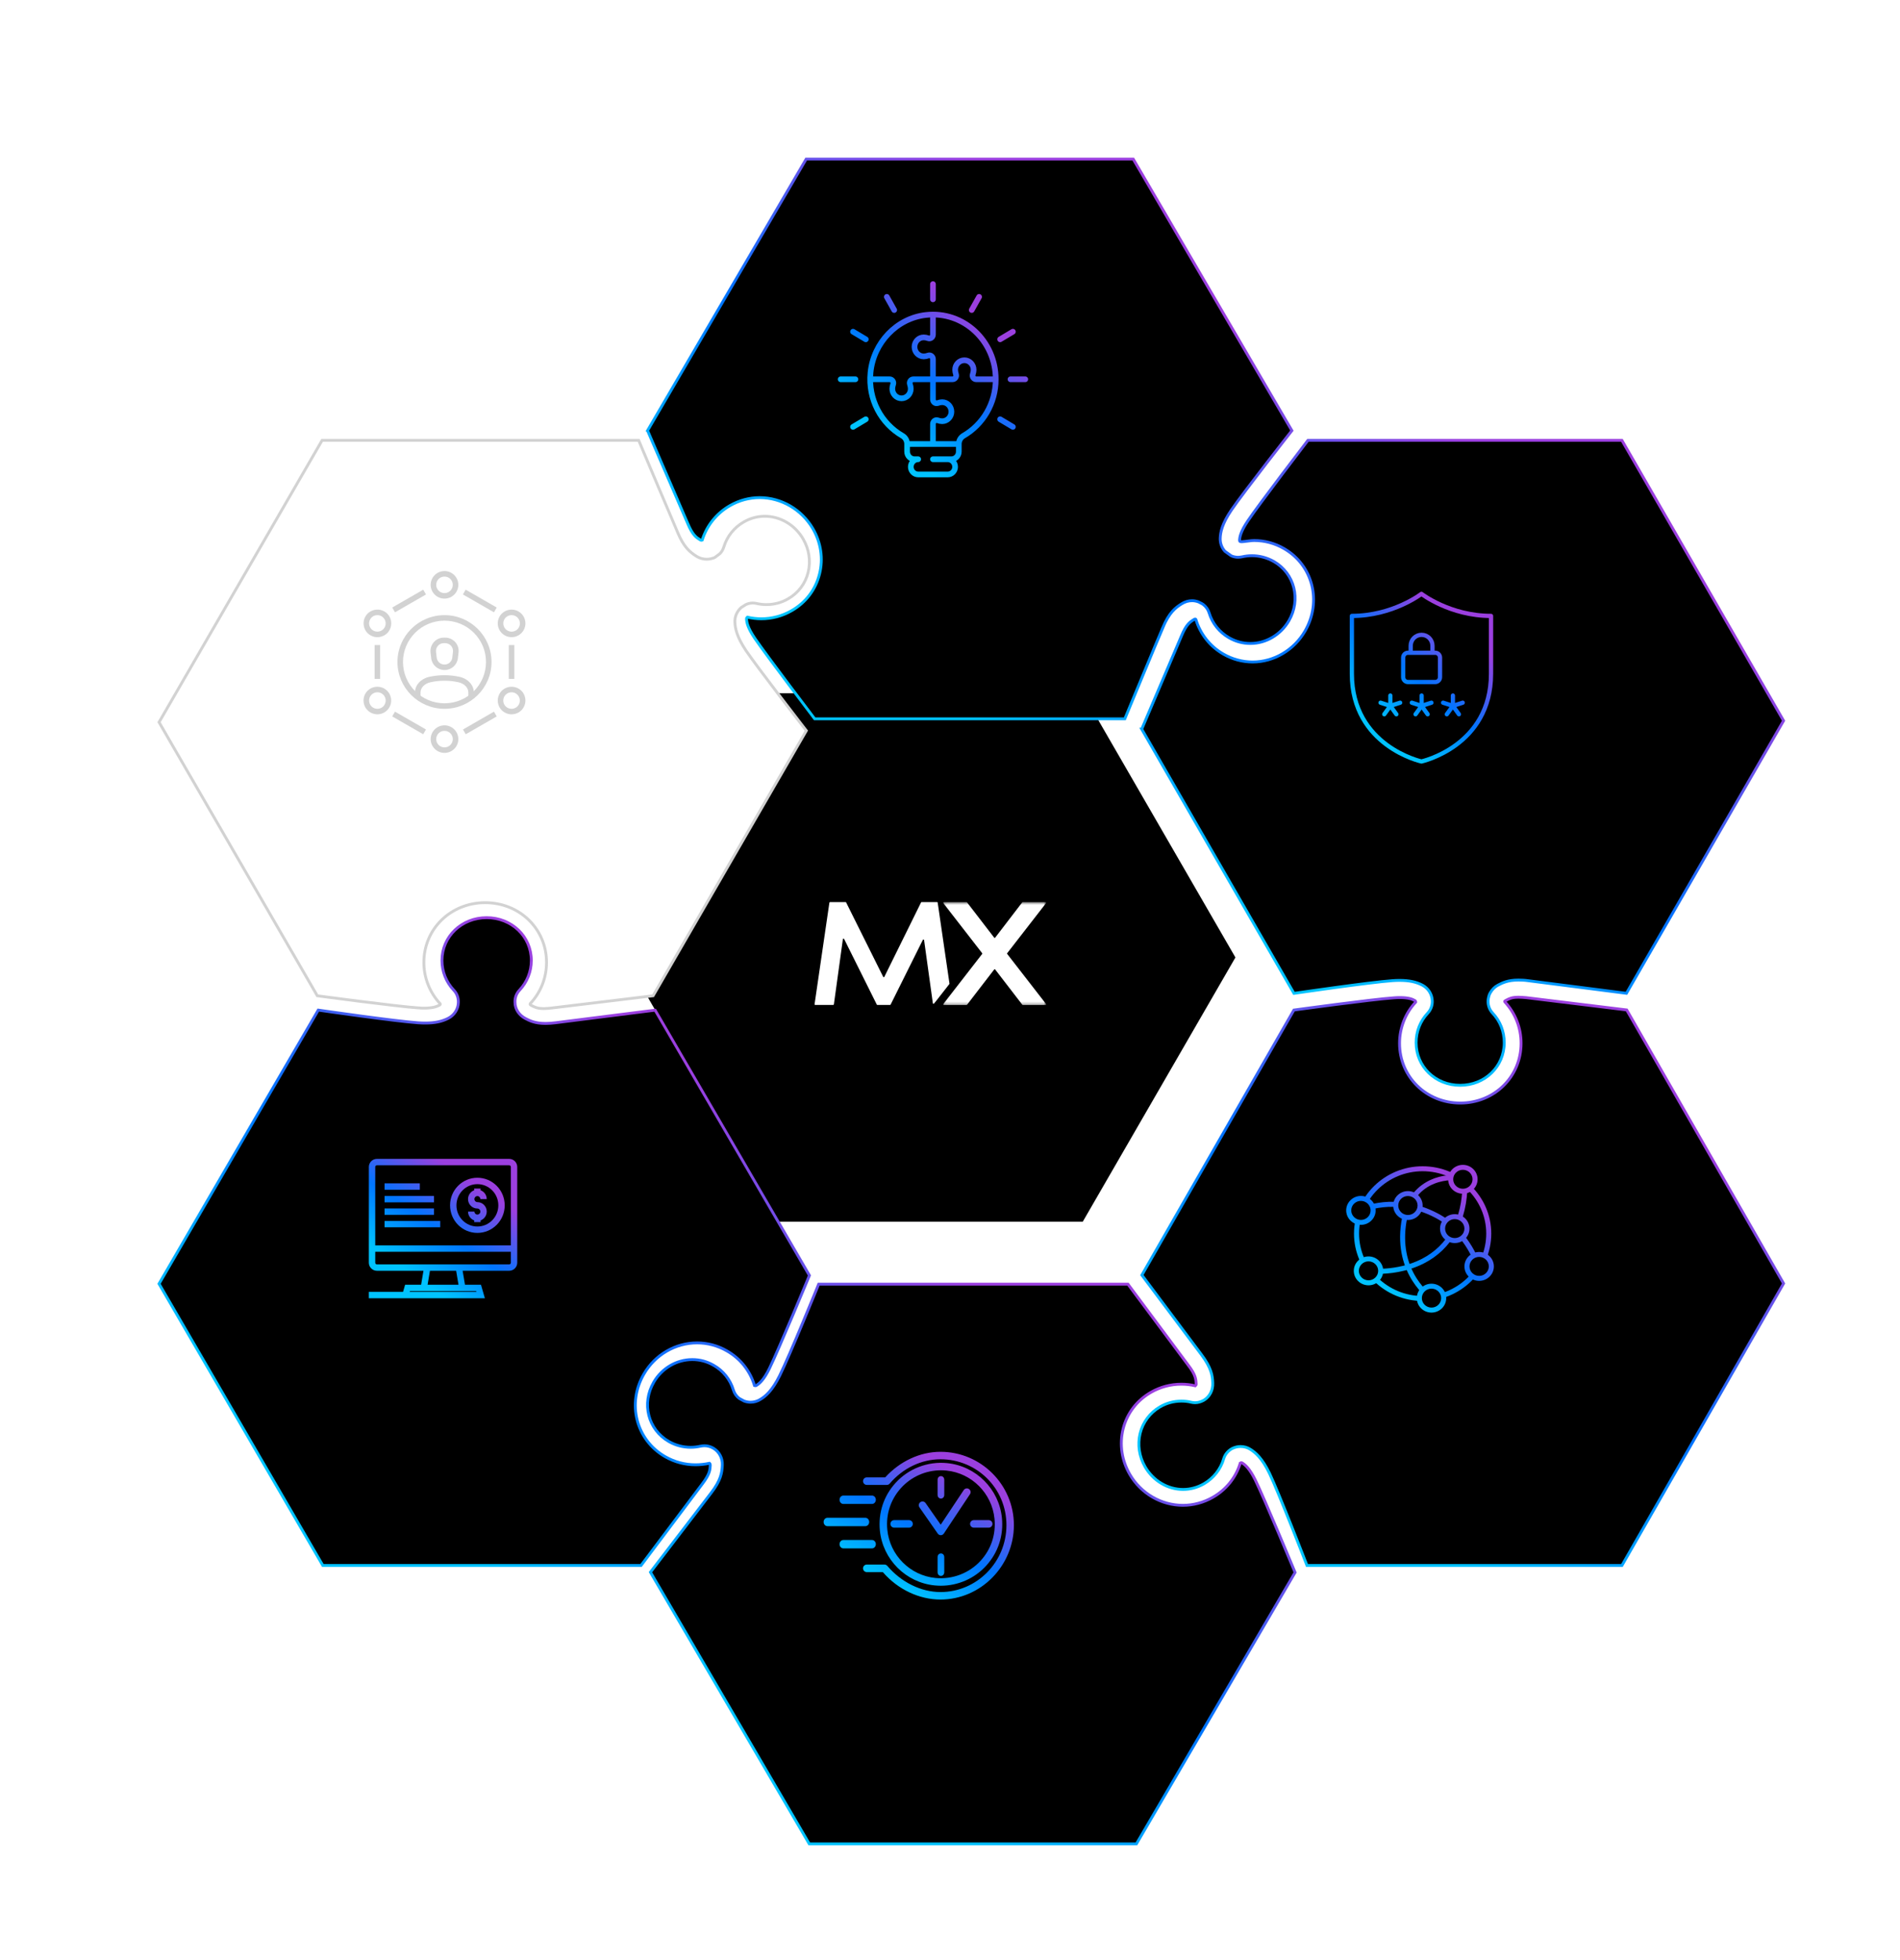 <svg width="669" height="690" viewBox="0 0 669 690" fill="none" xmlns="http://www.w3.org/2000/svg">
<path d="M273.75 244L220 337.004L273.75 430H381.25L435 337.004L381.25 244L273.75 244Z" fill="black"/>
<g filter="url(#filter0_d_1567_907)">
<path d="M215.219 471.458C218.078 466.571 223.24 463.539 228.759 463.539C231.379 463.539 233.881 464.18 236.237 465.539C239.638 467.446 242.113 470.543 243.238 474.281C243.596 475.457 244.31 476.463 245.263 477.194L246.997 478.135C247.712 478.397 248.493 478.553 249.26 478.553C250.518 478.553 251.735 478.201 252.781 477.521C254.541 476.463 256.897 474.516 259.518 469.224C263.131 461.932 273.256 437 273.256 437H382.156L403.346 465.46C406.059 468.988 406.085 470.491 406.178 472.203C406.178 472.464 406.006 472.647 405.913 472.699L405.847 472.765C404.232 472.386 402.591 472.203 400.963 472.203C397.231 472.203 393.565 473.17 390.322 475.025C385.346 477.848 381.825 482.447 380.449 487.949C379.112 493.359 379.946 499.043 382.831 503.982C386.735 510.699 393.922 514.841 401.519 514.841C405.159 514.841 408.759 513.874 411.988 512.044C416.727 509.366 420.181 505.041 421.703 499.984L422.034 499.84C422.127 499.84 422.272 499.84 422.391 499.931C423.49 500.611 424.985 501.904 426.957 505.851C430.174 512.358 441 538.466 441 538.466L385.134 634H269.947L214.028 538.375C214.028 538.375 235.218 510.738 235.31 510.594C238.857 506.008 239.241 503.329 239.334 500.585C239.427 498.259 238.262 496.05 236.382 494.874L236.052 494.665C235.125 494.143 234.08 493.868 233.047 493.868C232.597 493.868 232.121 493.933 231.71 494.012C230.546 494.273 229.381 494.417 228.19 494.417C225.503 494.417 222.856 493.711 220.527 492.392C213.168 488.184 210.812 478.972 215.219 471.471V471.458Z" fill="black"/>
<path d="M215.219 471.458C218.078 466.571 223.24 463.539 228.759 463.539C231.379 463.539 233.881 464.18 236.237 465.539C239.638 467.446 242.113 470.543 243.238 474.281C243.596 475.457 244.31 476.463 245.263 477.194L246.997 478.135C247.712 478.397 248.493 478.553 249.26 478.553C250.518 478.553 251.735 478.201 252.781 477.521C254.541 476.463 256.897 474.516 259.518 469.224C263.131 461.932 273.256 437 273.256 437H382.156L403.346 465.46C406.059 468.988 406.085 470.491 406.178 472.203C406.178 472.464 406.006 472.647 405.913 472.699L405.847 472.765C404.232 472.386 402.591 472.203 400.963 472.203C397.231 472.203 393.565 473.17 390.322 475.025C385.346 477.848 381.825 482.447 380.449 487.949C379.112 493.359 379.946 499.043 382.831 503.982C386.735 510.699 393.922 514.841 401.519 514.841C405.159 514.841 408.759 513.874 411.988 512.044C416.727 509.366 420.181 505.041 421.703 499.984L422.034 499.84C422.127 499.84 422.272 499.84 422.391 499.931C423.49 500.611 424.985 501.904 426.957 505.851C430.174 512.358 441 538.466 441 538.466L385.134 634H269.947L214.028 538.375C214.028 538.375 235.218 510.738 235.31 510.594C238.857 506.008 239.241 503.329 239.334 500.585C239.427 498.259 238.262 496.05 236.382 494.874L236.052 494.665C235.125 494.143 234.08 493.868 233.047 493.868C232.597 493.868 232.121 493.933 231.71 494.012C230.546 494.273 229.381 494.417 228.19 494.417C225.503 494.417 222.856 493.711 220.527 492.392C213.168 488.184 210.812 478.972 215.219 471.471V471.458Z" stroke="url(#paint0_linear_1567_907)" stroke-miterlimit="10"/>
</g>
<g filter="url(#filter1_d_1567_907)">
<path d="M412.015 471.756C411.923 469.202 411.544 466.503 408.039 461.816C407.895 461.645 387.062 433.801 387.062 433.801L440.591 340.516C440.591 340.516 467.989 336.75 475.758 336.211C476.529 336.145 477.236 336.118 477.85 336.118C480.858 336.118 482.271 336.645 483.147 337.159C483.382 337.277 483.474 337.488 483.474 337.725C479.825 341.635 477.785 346.795 477.785 352.219C477.785 364.028 487.188 373.243 499.168 373.243C511.147 373.243 520.577 364.028 520.577 352.219C520.577 346.795 518.576 341.661 514.888 337.659C514.888 337.659 514.783 337.567 514.809 337.435C514.835 337.316 514.979 337.277 515.385 337.04C516.444 336.474 517.359 336 519.687 336C520.485 336 521.361 336.066 522.303 336.145C522.394 336.171 557.771 340.476 557.771 340.476L613 436.75L556.097 536H445.194C445.194 536 435.15 510.118 431.972 503.536C429.383 498.204 427.055 496.269 425.289 495.15C424.256 494.465 423.053 494.136 421.81 494.136C420.843 494.136 419.901 494.347 418.985 494.781L418.698 494.926C417.285 495.755 416.317 496.966 415.873 498.428C414.787 502.166 412.302 505.273 408.954 507.235C406.653 508.565 404.155 509.249 401.565 509.249C396.151 509.249 391.024 506.195 388.186 501.271C386.094 497.625 385.479 493.438 386.447 489.502C387.415 485.566 389.926 482.235 393.431 480.194C395.759 478.825 398.348 478.154 401.003 478.154C402.154 478.154 403.331 478.272 404.508 478.575C404.926 478.667 405.358 478.72 405.803 478.72C406.81 478.72 407.83 478.417 408.745 477.917L409.007 477.772C410.982 476.521 412.132 474.296 412.015 471.756Z" fill="black"/>
<path d="M412.015 471.756C411.923 469.202 411.544 466.503 408.039 461.816C407.895 461.645 387.062 433.801 387.062 433.801L440.591 340.516C440.591 340.516 467.989 336.75 475.758 336.211C476.529 336.145 477.236 336.118 477.85 336.118C480.858 336.118 482.271 336.645 483.147 337.159C483.382 337.277 483.474 337.488 483.474 337.725C479.825 341.635 477.785 346.795 477.785 352.219C477.785 364.028 487.188 373.243 499.168 373.243C511.147 373.243 520.577 364.028 520.577 352.219C520.577 346.795 518.576 341.661 514.888 337.659C514.888 337.659 514.783 337.567 514.809 337.435C514.835 337.316 514.979 337.277 515.385 337.04C516.444 336.474 517.359 336 519.687 336C520.485 336 521.361 336.066 522.303 336.145C522.394 336.171 557.771 340.476 557.771 340.476L613 436.75L556.097 536H445.194C445.194 536 435.15 510.118 431.972 503.536C429.383 498.204 427.055 496.269 425.289 495.15C424.256 494.465 423.053 494.136 421.81 494.136C420.843 494.136 419.901 494.347 418.985 494.781L418.698 494.926C417.285 495.755 416.317 496.966 415.873 498.428C414.787 502.166 412.302 505.273 408.954 507.235C406.653 508.565 404.155 509.249 401.565 509.249C396.151 509.249 391.024 506.195 388.186 501.271C386.094 497.625 385.479 493.438 386.447 489.502C387.415 485.566 389.926 482.235 393.431 480.194C395.759 478.825 398.348 478.154 401.003 478.154C402.154 478.154 403.331 478.272 404.508 478.575C404.926 478.667 405.358 478.72 405.803 478.72C406.81 478.72 407.83 478.417 408.745 477.917L409.007 477.772C410.982 476.521 412.132 474.296 412.015 471.756Z" stroke="url(#paint1_linear_1567_907)" stroke-miterlimit="10"/>
</g>
<g filter="url(#filter2_d_1567_907)">
<path d="M387.013 241.624L401.009 208.823C402.722 204.724 403.991 203.926 405.43 203.048C405.495 202.996 405.77 202.852 405.875 202.878C406.006 202.904 406.071 203.048 406.071 203.048C407.628 208.181 411.055 212.515 415.711 215.2C418.863 217.033 422.46 218.002 426.058 218.002C433.566 218.002 440.642 213.812 444.527 207.094C450.504 196.711 447.274 183.944 437.097 178.078C433.893 176.218 430.269 175.249 426.581 175.249C425.404 175.249 424.213 175.511 423.101 175.603C422.657 175.642 421.78 175.812 421.519 175.485C421.506 175.459 421.453 175.276 421.453 175.249C421.479 173.979 421.872 172.068 424.344 168.375C428.438 162.299 445.521 140 445.521 140H556.088L613 238.677L557.671 334.618C554.845 334.265 523.767 330.258 523.139 330.192C521.87 330.009 520.693 329.957 519.66 329.957C515.853 329.957 513.97 330.965 512.439 331.751C511.288 332.366 510.451 333.217 509.732 334.435C508.999 335.653 508.96 337.263 508.96 337.263C508.895 338.887 509.457 340.419 510.556 341.597C513.211 344.4 514.65 348.079 514.65 351.981C514.65 360.414 507.848 367 499.124 367C490.399 367 483.624 360.427 483.624 351.981C483.624 348.092 485.062 344.4 487.718 341.597C488.803 340.445 489.392 338.821 489.313 337.263C489.222 334.932 487.901 332.837 485.834 331.751C483.624 330.598 481.151 330.075 477.79 330.075C477.018 330.075 476.233 330.101 475.318 330.166C467.299 330.729 440.616 334.644 440.616 334.644L387 241.624H387.013Z" fill="black"/>
<path d="M387.013 241.624L401.009 208.823C402.722 204.724 403.991 203.926 405.43 203.048C405.495 202.996 405.77 202.852 405.875 202.878C406.006 202.904 406.071 203.048 406.071 203.048C407.628 208.181 411.055 212.515 415.711 215.2C418.863 217.033 422.46 218.002 426.058 218.002C433.566 218.002 440.642 213.812 444.527 207.094C450.504 196.711 447.274 183.944 437.097 178.078C433.893 176.218 430.269 175.249 426.581 175.249C425.404 175.249 424.213 175.511 423.101 175.603C422.657 175.642 421.78 175.812 421.519 175.485C421.506 175.459 421.453 175.276 421.453 175.249C421.479 173.979 421.872 172.068 424.344 168.375C428.438 162.299 445.521 140 445.521 140H556.088L613 238.677L557.671 334.618C554.845 334.265 523.767 330.258 523.139 330.192C521.87 330.009 520.693 329.957 519.66 329.957C515.853 329.957 513.97 330.965 512.439 331.751C511.288 332.366 510.451 333.217 509.732 334.435C508.999 335.653 508.96 337.263 508.96 337.263C508.895 338.887 509.457 340.419 510.556 341.597C513.211 344.4 514.65 348.079 514.65 351.981C514.65 360.414 507.848 367 499.124 367C490.399 367 483.624 360.427 483.624 351.981C483.624 348.092 485.062 344.4 487.718 341.597C488.803 340.445 489.392 338.821 489.313 337.263C489.222 334.932 487.901 332.837 485.834 331.751C483.624 330.598 481.151 330.075 477.79 330.075C477.018 330.075 476.233 330.101 475.318 330.166C467.299 330.729 440.616 334.644 440.616 334.644L387 241.624H387.013Z" stroke="url(#paint2_linear_1567_907)" stroke-miterlimit="10"/>
</g>
<g filter="url(#filter3_d_1567_907)">
<path d="M41 436.864L97.064 340.528L98.23 340.699C99.304 340.844 124.075 344.433 132.2 344.999C133.127 345.064 133.962 345.091 134.731 345.091C138.098 345.091 140.616 344.565 142.856 343.408C144.95 342.316 146.315 340.213 146.381 337.925C146.474 336.295 145.904 334.664 144.764 333.507C142.114 330.693 140.616 326.986 140.616 323.081C140.616 314.613 147.548 308 156.348 308C165.149 308 172.081 314.6 172.081 323.081C172.081 326.986 170.583 330.693 167.906 333.533C166.806 334.717 166.236 336.255 166.328 337.833C166.355 340.173 167.733 342.303 170 343.487C171.405 344.223 173.313 345.235 177.104 345.235C178.177 345.235 179.397 345.143 180.722 344.972C181.292 344.907 212.664 340.949 215.646 340.555H215.672L270 433.932C270 433.932 259.344 459.663 255.911 466.684C253.936 470.681 252.452 471.956 251.312 472.64C251.246 472.705 251.193 472.732 251.047 472.732C250.954 472.732 250.861 472.732 250.755 472.705L250.663 472.679C249.112 467.499 245.653 463.147 240.934 460.478C237.714 458.611 234.095 457.664 230.451 457.664C222.803 457.664 215.646 461.845 211.736 468.59C205.653 479.016 208.966 491.836 219.225 497.726C222.472 499.593 226.183 500.566 229.881 500.566C231.524 500.566 233.168 500.382 234.811 500.04C234.93 500.132 235.103 500.303 235.076 500.816C235.01 502.302 234.957 503.814 232.24 507.364C231.816 507.903 210.716 536 210.716 536H98.668L41 436.864Z" fill="black"/>
<path d="M41 436.864L97.064 340.528L98.23 340.699C99.304 340.844 124.075 344.433 132.2 344.999C133.127 345.064 133.962 345.091 134.731 345.091C138.098 345.091 140.616 344.565 142.856 343.408C144.95 342.316 146.315 340.213 146.381 337.925C146.474 336.295 145.904 334.664 144.764 333.507C142.114 330.693 140.616 326.986 140.616 323.081C140.616 314.613 147.548 308 156.348 308C165.149 308 172.081 314.6 172.081 323.081C172.081 326.986 170.583 330.693 167.906 333.533C166.806 334.717 166.236 336.255 166.328 337.833C166.355 340.173 167.733 342.303 170 343.487C171.405 344.223 173.313 345.235 177.104 345.235C178.177 345.235 179.397 345.143 180.722 344.972C181.292 344.907 212.664 340.949 215.646 340.555H215.672L270 433.932C270 433.932 259.344 459.663 255.911 466.684C253.936 470.681 252.452 471.956 251.312 472.64C251.246 472.705 251.193 472.732 251.047 472.732C250.954 472.732 250.861 472.732 250.755 472.705L250.663 472.679C249.112 467.499 245.653 463.147 240.934 460.478C237.714 458.611 234.095 457.664 230.451 457.664C222.803 457.664 215.646 461.845 211.736 468.59C205.653 479.016 208.966 491.836 219.225 497.726C222.472 499.593 226.183 500.566 229.881 500.566C231.524 500.566 233.168 500.382 234.811 500.04C234.93 500.132 235.103 500.303 235.076 500.816C235.01 502.302 234.957 503.814 232.24 507.364C231.816 507.903 210.716 536 210.716 536H98.668L41 436.864Z" stroke="url(#paint3_linear_1567_907)" stroke-miterlimit="10"/>
</g>
<g filter="url(#filter4_d_1567_907)">
<path d="M41 239.204L98.408 140H209.886C209.886 140 223.459 172.173 223.552 172.291C225.807 177.688 227.944 179.347 230.332 180.861C231.401 181.506 232.588 181.835 233.841 181.835C234.619 181.835 235.411 181.69 236.163 181.414H236.228L236.703 181.203L238.458 179.9C239.117 179.255 239.592 178.412 239.856 177.53C240.99 173.792 243.484 170.685 246.874 168.724C249.195 167.394 251.688 166.71 254.3 166.71C259.761 166.71 264.932 169.764 267.795 174.713C269.905 178.333 270.525 182.506 269.549 186.456C268.573 190.431 266.067 193.722 262.505 195.763C260.184 197.132 257.545 197.803 254.894 197.803C253.707 197.803 252.519 197.684 251.359 197.395C250.91 197.303 250.462 197.25 250.026 197.25C249.222 197.25 248.391 197.434 247.626 197.79L245.99 198.83C244.499 200.133 243.668 202.029 243.761 204.016C243.853 206.07 244.354 209.058 247.678 214.008C251.754 220.024 268.916 242.179 268.916 242.179L214.964 335.485L179.309 339.789C178.267 339.908 177.317 340 176.486 340C174.204 340 173.28 339.5 172.001 338.842C171.763 338.697 171.526 338.539 171.671 338.275C175.391 334.326 177.436 329.179 177.436 323.743C177.436 311.948 167.964 302.72 155.842 302.72C143.719 302.72 134.248 311.948 134.248 323.743C134.248 329.166 136.293 334.326 140.012 338.328C140.118 338.473 139.986 338.657 139.656 338.828C138.759 339.302 137.335 339.842 134.34 339.842C133.681 339.842 133.008 339.816 132.23 339.75C124.355 339.21 96.719 335.485 96.719 335.485L41 239.204Z" fill="white"/>
<path d="M41 239.204L98.408 140H209.886C209.886 140 223.459 172.173 223.552 172.291C225.807 177.688 227.944 179.347 230.332 180.861C231.401 181.506 232.588 181.835 233.841 181.835C234.619 181.835 235.411 181.69 236.163 181.414H236.228L236.703 181.203L238.458 179.9C239.117 179.255 239.592 178.412 239.856 177.53C240.99 173.792 243.484 170.685 246.874 168.724C249.195 167.394 251.688 166.71 254.3 166.71C259.761 166.71 264.932 169.764 267.795 174.713C269.905 178.333 270.525 182.506 269.549 186.456C268.573 190.431 266.067 193.722 262.505 195.763C260.184 197.132 257.545 197.803 254.894 197.803C253.707 197.803 252.519 197.684 251.359 197.395C250.91 197.303 250.462 197.25 250.026 197.25C249.222 197.25 248.391 197.434 247.626 197.79L245.99 198.83C244.499 200.133 243.668 202.029 243.761 204.016C243.853 206.07 244.354 209.058 247.678 214.008C251.754 220.024 268.916 242.179 268.916 242.179L214.964 335.485L179.309 339.789C178.267 339.908 177.317 340 176.486 340C174.204 340 173.28 339.5 172.001 338.842C171.763 338.697 171.526 338.539 171.671 338.275C175.391 334.326 177.436 329.179 177.436 323.743C177.436 311.948 167.964 302.72 155.842 302.72C143.719 302.72 134.248 311.948 134.248 323.743C134.248 329.166 136.293 334.326 140.012 338.328C140.118 338.473 139.986 338.657 139.656 338.828C138.759 339.302 137.335 339.842 134.34 339.842C133.681 339.842 133.008 339.816 132.23 339.75C124.355 339.21 96.719 335.485 96.719 335.485L41 239.204Z" stroke="#D2D2D2" stroke-miterlimit="10"/>
</g>
<g filter="url(#filter5_d_1567_907)">
<path d="M213 136.566L268.856 41H384.022L439.878 136.566C439.878 136.566 422.98 158.076 418.573 164.532C415.238 169.445 414.722 172.386 414.643 174.424C414.577 176.162 415.185 177.809 416.31 179.05L418.547 180.645C419.327 180.971 420.121 181.141 420.929 181.141C421.405 181.141 421.855 181.076 422.305 180.997C423.443 180.736 424.634 180.592 425.798 180.592C428.485 180.592 431.131 181.298 433.487 182.618C440.844 186.826 443.173 196.039 438.793 203.54C435.935 208.427 430.747 211.485 425.256 211.485C422.609 211.485 420.095 210.805 417.779 209.486C414.378 207.538 411.877 204.454 410.739 200.717C410.382 199.541 409.667 198.535 408.715 197.803C408.715 197.803 408.384 197.568 408.265 197.502L406.981 196.849C406.266 196.588 405.486 196.431 404.718 196.431C403.461 196.431 402.244 196.784 401.026 197.555C398.856 198.914 396.699 200.56 394.41 205.944H394.436C392.981 209.237 381.058 238 381.058 238H271.847C271.847 238 255.067 215.954 250.78 209.682C248.279 205.996 247.895 204.089 247.855 202.795C247.829 202.56 248.001 202.39 248.094 202.298L248.186 202.233C249.801 202.612 251.442 202.795 253.069 202.795C256.761 202.795 260.466 201.828 263.682 199.972C268.684 197.149 272.178 192.55 273.554 187.048C274.93 181.638 274.057 175.953 271.198 171.04C267.268 164.336 260.109 160.154 252.487 160.154C248.848 160.154 245.249 161.121 242.059 162.951C237.349 165.629 233.895 169.929 232.254 175.078L232.135 175.104L231.989 175.169C231.87 175.169 231.751 175.143 231.447 174.96C230.19 174.189 228.879 173.366 227.159 169.275C227.106 169.158 213.026 136.579 213.026 136.579L213 136.566Z" fill="black"/>
<path d="M213 136.566L268.856 41H384.022L439.878 136.566C439.878 136.566 422.98 158.076 418.573 164.532C415.238 169.445 414.722 172.386 414.643 174.424C414.577 176.162 415.185 177.809 416.31 179.05L418.547 180.645C419.327 180.971 420.121 181.141 420.929 181.141C421.405 181.141 421.855 181.076 422.305 180.997C423.443 180.736 424.634 180.592 425.798 180.592C428.485 180.592 431.131 181.298 433.487 182.618C440.844 186.826 443.173 196.039 438.793 203.54C435.935 208.427 430.747 211.485 425.256 211.485C422.609 211.485 420.095 210.805 417.779 209.486C414.378 207.538 411.877 204.454 410.739 200.717C410.382 199.541 409.667 198.535 408.715 197.803C408.715 197.803 408.384 197.568 408.265 197.502L406.981 196.849C406.266 196.588 405.486 196.431 404.718 196.431C403.461 196.431 402.244 196.784 401.026 197.555C398.856 198.914 396.699 200.56 394.41 205.944H394.436C392.981 209.237 381.058 238 381.058 238H271.847C271.847 238 255.067 215.954 250.78 209.682C248.279 205.996 247.895 204.089 247.855 202.795C247.829 202.56 248.001 202.39 248.094 202.298L248.186 202.233C249.801 202.612 251.442 202.795 253.069 202.795C256.761 202.795 260.466 201.828 263.682 199.972C268.684 197.149 272.178 192.55 273.554 187.048C274.93 181.638 274.057 175.953 271.198 171.04C267.268 164.336 260.109 160.154 252.487 160.154C248.848 160.154 245.249 161.121 242.059 162.951C237.349 165.629 233.895 169.929 232.254 175.078L232.135 175.104L231.989 175.169C231.87 175.169 231.751 175.143 231.447 174.96C230.19 174.189 228.879 173.366 227.159 169.275C227.106 169.158 213.026 136.579 213.026 136.579L213 136.566Z" stroke="url(#paint4_linear_1567_907)" stroke-miterlimit="10"/>
</g>
<path fill-rule="evenodd" clip-rule="evenodd" d="M329.569 352.374L334.276 346.353C334.316 346.314 334.316 346.235 334.316 346.196L330.163 317.709C330.163 317.59 330.044 317.512 329.925 317.512H324.507C324.428 317.512 324.348 317.551 324.309 317.63L311.375 343.835C311.296 343.993 311.058 343.993 310.979 343.835L297.927 317.63C297.887 317.551 297.808 317.512 297.729 317.512H292.271C292.152 317.512 292.073 317.59 292.034 317.709L286.812 353.475C286.773 353.594 286.891 353.711 287.05 353.711H293.378C293.497 353.711 293.576 353.633 293.616 353.514L296.78 330.575C296.819 330.339 297.096 330.3 297.215 330.496L308.725 353.594C308.764 353.672 308.843 353.711 308.922 353.711H313.392C313.471 353.711 313.55 353.672 313.59 353.594L324.942 330.811C325.06 330.615 325.337 330.654 325.377 330.89L328.462 353.121C328.502 353.318 328.739 353.396 328.857 353.239L329.569 352.374Z" fill="white"/>
<mask id="mask0_1567_907" style="mask-type:luminance" maskUnits="userSpaceOnUse" x="332" y="317" width="37" height="37">
<path fill-rule="evenodd" clip-rule="evenodd" d="M332.09 353.751H368.359V317.512H332.09V353.751V353.751Z" fill="white"/>
</mask>
<g mask="url(#mask0_1567_907)">
<path fill-rule="evenodd" clip-rule="evenodd" d="M360.141 317.512C360.062 317.512 360.022 317.551 359.943 317.59L350.411 330.025C350.332 330.142 350.134 330.142 350.055 330.025L340.483 317.59C340.443 317.551 340.364 317.512 340.285 317.512H332.335C332.137 317.512 332.058 317.748 332.137 317.866L345.823 335.494C345.902 335.572 345.902 335.69 345.823 335.769L332.137 353.397C332.018 353.554 332.137 353.751 332.335 353.751H340.285C340.364 353.751 340.404 353.711 340.483 353.672L350.055 341.238C350.134 341.12 350.332 341.12 350.411 341.238L359.983 353.672C360.022 353.711 360.101 353.751 360.181 353.751H368.13C368.328 353.751 368.407 353.515 368.328 353.397L354.643 335.769C354.564 335.69 354.564 335.572 354.643 335.494L368.328 317.866C368.368 317.709 368.289 317.512 368.091 317.512H360.141Z" fill="white"/>
</g>
<path d="M156.51 235.832C154.113 235.832 152.107 234.047 151.834 231.681L151.6 229.664C151.444 228.345 151.873 227.007 152.769 225.999C153.665 224.99 154.951 224.428 156.295 224.428H156.763C158.107 224.428 159.393 225.01 160.289 225.999C161.185 226.988 161.614 228.326 161.458 229.664L161.224 231.681C160.952 234.047 158.925 235.832 156.549 235.832H156.51ZM156.276 226.367C155.497 226.367 154.737 226.697 154.211 227.298C153.685 227.88 153.432 228.675 153.529 229.451L153.763 231.468C153.919 232.864 155.107 233.912 156.51 233.912C157.912 233.912 159.101 232.864 159.257 231.468L159.49 229.451C159.588 228.675 159.335 227.88 158.809 227.298C158.283 226.716 157.523 226.367 156.744 226.367H156.276Z" fill="#D2D2D2"/>
<path d="M166.855 245.49H164.906V243.705C164.906 242.057 163.484 240.583 161.419 240.137C158.185 239.419 154.795 239.419 151.561 240.137C149.516 240.583 148.074 242.057 148.074 243.705V245.49H146.126V243.705C146.126 241.126 148.191 238.876 151.133 238.236C154.62 237.461 158.322 237.461 161.828 238.236C164.77 238.876 166.835 241.126 166.835 243.705V245.49H166.855Z" fill="#D2D2D2"/>
<path d="M156.51 249.485C147.373 249.485 139.95 242.096 139.95 233C139.95 223.904 147.373 216.515 156.51 216.515C165.647 216.515 173.069 223.904 173.069 233C173.069 242.096 165.647 249.485 156.51 249.485ZM156.51 218.455C148.444 218.455 141.898 224.971 141.898 233C141.898 241.029 148.444 247.545 156.51 247.545C164.575 247.545 171.121 241.029 171.121 233C171.121 224.971 164.575 218.455 156.51 218.455Z" fill="#D2D2D2"/>
<path d="M156.51 210.697C153.821 210.697 151.639 208.525 151.639 205.848C151.639 203.172 153.821 201 156.51 201C159.198 201 161.38 203.172 161.38 205.848C161.38 208.525 159.198 210.697 156.51 210.697ZM156.51 202.939C154.893 202.939 153.587 204.239 153.587 205.848C153.587 207.458 154.893 208.758 156.51 208.758C158.127 208.758 159.432 207.458 159.432 205.848C159.432 204.239 158.127 202.939 156.51 202.939Z" fill="#D2D2D2"/>
<path d="M173.927 250.486L163.013 256.764L163.987 258.443L174.901 252.165L173.927 250.486Z" fill="#D2D2D2"/>
<path d="M139.074 250.485L138.1 252.165L149.016 258.439L149.99 256.759L139.074 250.485Z" fill="#D2D2D2"/>
<path d="M133.852 227.046H131.904V238.954H133.852V227.046Z" fill="#D2D2D2"/>
<path d="M149.024 207.555L138.111 213.833L139.085 215.512L149.999 209.235L149.024 207.555Z" fill="#D2D2D2"/>
<path d="M163.965 207.552L162.991 209.231L173.923 215.515L174.897 213.835L163.965 207.552Z" fill="#D2D2D2"/>
<path d="M181.096 227.046H179.148V238.954H181.096V227.046Z" fill="#D2D2D2"/>
<path d="M156.51 265C153.821 265 151.639 262.828 151.639 260.152C151.639 257.475 153.821 255.303 156.51 255.303C159.198 255.303 161.38 257.475 161.38 260.152C161.38 262.828 159.198 265 156.51 265ZM156.51 257.242C154.893 257.242 153.587 258.542 153.587 260.152C153.587 261.761 154.893 263.061 156.51 263.061C158.127 263.061 159.432 261.761 159.432 260.152C159.432 258.542 158.127 257.242 156.51 257.242Z" fill="#D2D2D2"/>
<path d="M132.878 251.424C132.45 251.424 132.041 251.366 131.612 251.25C130.365 250.92 129.313 250.105 128.651 249C128.008 247.875 127.833 246.576 128.164 245.315C128.495 244.055 129.313 243.027 130.424 242.367C131.554 241.727 132.859 241.553 134.125 241.882C135.392 242.212 136.424 243.027 137.086 244.132C137.729 245.257 137.905 246.556 137.573 247.817C137.242 249.078 136.424 250.105 135.314 250.765C134.573 251.192 133.736 251.424 132.878 251.424ZM132.878 243.667C132.391 243.667 131.885 243.783 131.417 244.055C130.015 244.85 129.547 246.634 130.346 248.03C130.735 248.709 131.359 249.175 132.119 249.388C132.859 249.582 133.658 249.485 134.34 249.097C135.021 248.709 135.489 248.088 135.703 247.332C135.918 246.576 135.801 245.8 135.411 245.121C134.866 244.19 133.891 243.667 132.878 243.667Z" fill="#D2D2D2"/>
<path d="M180.141 224.273C179.713 224.273 179.284 224.215 178.875 224.098C177.628 223.768 176.576 222.954 175.914 221.848C175.271 220.724 175.095 219.424 175.427 218.164C175.758 216.903 176.576 215.875 177.686 215.216C178.816 214.576 180.122 214.401 181.388 214.731C182.635 215.061 183.687 215.875 184.349 216.981C184.992 218.105 185.167 219.405 184.836 220.665C184.505 221.926 183.687 222.954 182.576 223.613C181.836 224.04 180.998 224.273 180.141 224.273ZM180.141 216.515C179.635 216.515 179.128 216.651 178.68 216.903C177.277 217.698 176.81 219.482 177.608 220.879C178.407 222.275 180.2 222.741 181.602 221.945C183.005 221.15 183.472 219.366 182.674 217.97C182.284 217.291 181.661 216.825 180.901 216.612C180.648 216.554 180.394 216.515 180.141 216.515Z" fill="#D2D2D2"/>
<path d="M180.122 251.424C179.284 251.424 178.446 251.211 177.686 250.765C176.556 250.125 175.758 249.078 175.427 247.817C175.095 246.556 175.271 245.257 175.914 244.132C176.556 243.007 177.608 242.212 178.875 241.882C180.122 241.553 181.446 241.727 182.576 242.367C183.706 243.007 184.505 244.055 184.836 245.315C185.167 246.576 184.992 247.875 184.349 249C183.706 250.125 182.654 250.92 181.388 251.25C180.959 251.366 180.55 251.424 180.122 251.424ZM180.122 243.667C179.109 243.667 178.134 244.19 177.589 245.121C177.199 245.8 177.102 246.576 177.297 247.332C177.492 248.088 177.979 248.709 178.66 249.097C179.342 249.485 180.122 249.582 180.881 249.388C181.641 249.194 182.265 248.709 182.654 248.03C183.453 246.634 182.985 244.869 181.583 244.055C181.115 243.783 180.628 243.667 180.122 243.667Z" fill="#D2D2D2"/>
<path d="M132.878 224.273C132.041 224.273 131.203 224.059 130.443 223.613C129.313 222.973 128.514 221.926 128.183 220.665C127.852 219.405 128.027 218.105 128.67 216.981C129.313 215.856 130.365 215.061 131.632 214.731C132.898 214.401 134.203 214.576 135.333 215.216C136.463 215.856 137.262 216.903 137.593 218.164C137.924 219.424 137.749 220.724 137.106 221.848C136.463 222.973 135.411 223.768 134.145 224.098C133.736 224.215 133.307 224.273 132.878 224.273ZM132.878 216.515C132.625 216.515 132.372 216.554 132.119 216.612C131.359 216.806 130.735 217.291 130.346 217.97C129.547 219.366 130.015 221.131 131.417 221.945C132.8 222.741 134.593 222.275 135.411 220.879C136.21 219.482 135.742 217.718 134.34 216.903C133.891 216.651 133.385 216.515 132.878 216.515Z" fill="#D2D2D2"/>
<path d="M352.147 147.57L356.645 150.25M300.355 116.75L304.853 119.43M312.25 104.489L314.85 109.125M328.5 100V105.36M344.75 104.489L342.15 109.125M304.853 147.57L300.355 150.25M356.645 116.75L352.147 119.43M301.2 133.5H296M361 133.5H355.8M328.5 156.28V149.218C328.5 148.32 329.358 147.65 330.177 147.945C330.723 148.146 331.269 148.253 331.75 148.253C333.544 148.253 335 146.753 335 144.903C335 143.054 333.544 141.553 331.75 141.553C331.269 141.553 330.723 141.661 330.177 141.862C329.345 142.156 328.5 141.486 328.5 140.589V133.527M306.4 133.5H313.251C314.122 133.5 314.772 134.384 314.486 135.229C314.291 135.791 314.187 136.354 314.187 136.85C314.187 138.699 315.643 140.2 317.437 140.2C319.231 140.2 320.687 138.699 320.687 136.85C320.687 136.354 320.583 135.791 320.388 135.229C320.102 134.371 320.752 133.5 321.623 133.5H328.474M350.6 133.5H343.749C342.878 133.5 342.228 132.616 342.514 131.771C342.709 131.209 342.813 130.646 342.813 130.15C342.813 128.301 341.357 126.8 339.563 126.8C337.769 126.8 336.313 128.301 336.313 130.15C336.313 130.646 336.417 131.209 336.612 131.771C336.898 132.629 336.248 133.5 335.377 133.5H328.526M350.6 133.5C350.6 142.049 346.024 149.473 339.264 153.372C338.237 153.975 337.6 155.087 337.6 156.293M350.6 133.5C350.6 120.06 339.316 109.34 325.978 110.867C315.773 112.033 307.557 120.596 306.517 131.128C305.581 140.656 310.352 149.124 317.736 153.372C318.763 153.962 319.4 155.074 319.4 156.293M328.5 110.72V117.782C328.5 118.68 327.642 119.35 326.823 119.055C326.277 118.854 325.731 118.747 325.25 118.747C323.456 118.747 322 120.247 322 122.097C322 123.946 323.456 125.447 325.25 125.447C325.731 125.447 326.277 125.339 326.823 125.138C327.655 124.844 328.5 125.514 328.5 126.411V133.473M333.7 161.64C335.13 161.64 336.3 162.846 336.3 164.32C336.3 165.794 335.13 167 333.7 167H323.3C321.87 167 320.7 165.794 320.7 164.32C320.7 162.846 321.87 161.64 323.3 161.64H322C320.57 161.64 319.4 160.434 319.4 158.96V156.28H337.6V158.96C337.6 160.434 336.43 161.64 335 161.64H328.5" stroke="url(#paint5_linear_1567_907)" stroke-width="2" stroke-linecap="round" stroke-linejoin="round"/>
<path d="M487.41 251.408L489.548 248.455M489.548 248.455L486.096 247.333M489.548 248.455V244.81M489.548 248.455L493 247.333M489.548 248.455L491.671 251.408M498.423 251.408L500.561 248.455M500.561 248.455L497.109 247.333M500.561 248.455V244.81M500.561 248.455L504.013 247.333M500.561 248.455L502.684 251.408M509.435 251.408L511.574 248.455M511.574 248.455L508.122 247.333M511.574 248.455V244.81M511.574 248.455L515.026 247.333M511.574 248.455L513.697 251.408M504.38 229.414V227.307C504.38 225.169 502.669 223.447 500.546 223.447C498.423 223.447 496.712 225.169 496.712 227.307V229.414M495.765 229.753H505.342C506.278 229.753 507.037 230.517 507.037 231.46V238.35C507.037 239.293 506.278 240.058 505.342 240.058H495.765C494.829 240.058 494.07 239.293 494.07 238.35V231.46C494.07 230.517 494.829 229.753 495.765 229.753ZM500.5 268.02C500.5 268.02 525 262.652 525 237.135V216.787C510.551 216.787 500.5 209.02 500.5 209.02C500.5 209.02 490.45 216.787 476 216.787V237.135C476 262.652 500.5 268.02 500.5 268.02Z" stroke="url(#paint6_linear_1567_907)" stroke-width="1.5" stroke-linecap="round" stroke-linejoin="round"/>
<path d="M500.918 457.911C487.598 457.911 476.753 447.279 476.753 434.2C476.753 421.122 487.598 410.498 500.918 410.498C514.238 410.498 525.083 421.13 525.083 434.209C525.083 447.288 514.247 457.92 500.918 457.92V457.911ZM500.918 412.245C488.577 412.245 478.542 422.091 478.542 434.2C478.542 446.309 488.586 456.164 500.927 456.164C513.267 456.164 523.311 446.309 523.311 434.2C523.311 422.091 513.259 412.245 500.918 412.245Z" fill="url(#paint7_linear_1567_907)"/>
<path d="M520.675 447.095C520.284 447.095 519.919 446.833 519.812 446.449C519.776 446.327 516.446 434.445 505.388 428.626C498.06 424.774 491.444 424.485 487.179 424.913C482.54 425.385 479.602 426.792 479.575 426.8C479.139 427.01 478.605 426.835 478.382 426.407C478.16 425.979 478.346 425.455 478.783 425.237C479.29 424.992 491.355 419.269 506.225 427.08C517.987 433.257 521.388 445.479 521.53 445.995C521.655 446.458 521.37 446.938 520.898 447.06C520.818 447.078 520.747 447.087 520.667 447.087L520.675 447.095Z" fill="url(#paint8_linear_1567_907)"/>
<path d="M504.043 457.789C503.874 457.789 503.696 457.745 503.544 457.64C503.411 457.553 490.509 448.799 493.412 430.103C495.7 415.399 507.667 412.944 513.668 413.704C514.158 413.765 514.496 414.202 514.434 414.683C514.372 415.163 513.926 415.495 513.437 415.443C512.796 415.364 497.757 413.704 495.166 430.374C494.017 437.739 495.246 444.326 498.799 449.935C501.461 454.128 504.497 456.181 504.533 456.199C504.942 456.47 505.049 457.011 504.773 457.413C504.604 457.667 504.319 457.798 504.034 457.798L504.043 457.789Z" fill="url(#paint9_linear_1567_907)"/>
<path d="M485.256 448.362C483.199 448.362 481.881 448.187 481.739 448.17C481.249 448.1 480.911 447.663 480.982 447.183C481.053 446.702 481.498 446.37 481.988 446.44C482.086 446.449 491.595 447.672 500.517 443.155C509.804 438.446 514.924 429.054 514.924 416.701C514.924 416.22 515.324 415.827 515.814 415.827C516.304 415.827 516.704 416.22 516.704 416.701C516.704 429.736 511.246 439.687 501.336 444.702C495.246 447.794 489.022 448.362 485.265 448.362H485.256Z" fill="url(#paint10_linear_1567_907)"/>
<path d="M495.745 428.522C498.115 428.522 500.036 426.636 500.036 424.31C500.036 421.985 498.115 420.099 495.745 420.099C493.374 420.099 491.453 421.985 491.453 424.31C491.453 426.636 493.374 428.522 495.745 428.522Z" fill="black"/>
<path d="M495.736 429.404C492.878 429.404 490.554 427.124 490.554 424.319C490.554 421.515 492.878 419.235 495.736 419.235C498.594 419.235 500.918 421.515 500.918 424.319C500.918 427.124 498.594 429.404 495.736 429.404ZM495.736 420.973C493.857 420.973 492.334 422.467 492.334 424.31C492.334 426.154 493.866 427.648 495.736 427.648C497.606 427.648 499.137 426.154 499.137 424.31C499.137 422.467 497.606 420.973 495.736 420.973Z" fill="url(#paint11_linear_1567_907)"/>
<path d="M516.526 432.444C516.526 434.768 514.603 436.655 512.235 436.655C509.866 436.655 507.943 434.768 507.943 432.444C507.943 430.12 509.866 428.233 512.235 428.233C514.603 428.233 516.526 430.12 516.526 432.444Z" fill="black"/>
<path d="M512.226 437.529C509.368 437.529 507.044 435.249 507.044 432.444C507.044 429.64 509.368 427.36 512.226 427.36C515.084 427.36 517.408 429.64 517.408 432.444C517.408 435.249 515.084 437.529 512.226 437.529ZM512.226 429.098C510.347 429.098 508.824 430.592 508.824 432.435C508.824 434.279 510.356 435.773 512.226 435.773C514.096 435.773 515.627 434.279 515.627 432.435C515.627 430.592 514.096 429.098 512.226 429.098Z" fill="url(#paint12_linear_1567_907)"/>
<path d="M515.084 419.287C517.454 419.287 519.376 417.402 519.376 415.076C519.376 412.75 517.454 410.865 515.084 410.865C512.714 410.865 510.792 412.75 510.792 415.076C510.792 417.402 512.714 419.287 515.084 419.287Z" fill="black"/>
<path d="M515.084 420.169C512.226 420.169 509.902 417.889 509.902 415.085C509.902 412.28 512.226 410 515.084 410C517.942 410 520.266 412.28 520.266 415.085C520.266 417.889 517.942 420.169 515.084 420.169ZM515.084 411.739C513.205 411.739 511.683 413.233 511.683 415.076C511.683 416.919 513.214 418.413 515.084 418.413C516.954 418.413 518.485 416.919 518.485 415.076C518.485 413.233 516.954 411.739 515.084 411.739Z" fill="url(#paint13_linear_1567_907)"/>
<path d="M504.043 461.126C506.413 461.126 508.335 459.241 508.335 456.915C508.335 454.59 506.413 452.704 504.043 452.704C501.673 452.704 499.751 454.59 499.751 456.915C499.751 459.241 501.673 461.126 504.043 461.126Z" fill="black"/>
<path d="M504.043 462C501.185 462 498.861 459.72 498.861 456.915C498.861 454.111 501.185 451.831 504.043 451.831C506.901 451.831 509.225 454.111 509.225 456.915C509.225 459.72 506.901 462 504.043 462ZM504.043 453.569C502.164 453.569 500.642 455.063 500.642 456.907C500.642 458.75 502.173 460.244 504.043 460.244C505.913 460.244 507.444 458.75 507.444 456.907C507.444 455.063 505.913 453.569 504.043 453.569Z" fill="url(#paint14_linear_1567_907)"/>
<path d="M481.864 451.525C484.234 451.525 486.155 449.64 486.155 447.314C486.155 444.988 484.234 443.103 481.864 443.103C479.493 443.103 477.572 444.988 477.572 447.314C477.572 449.64 479.493 451.525 481.864 451.525Z" fill="black"/>
<path d="M481.864 452.399C479.005 452.399 476.681 450.118 476.681 447.314C476.681 444.509 479.005 442.229 481.864 442.229C484.722 442.229 487.046 444.509 487.046 447.314C487.046 450.118 484.722 452.399 481.864 452.399ZM481.864 443.968C479.985 443.968 478.462 445.462 478.462 447.305C478.462 449.149 479.994 450.642 481.864 450.642C483.733 450.642 485.265 449.14 485.265 447.305C485.265 445.47 483.733 443.968 481.864 443.968Z" fill="url(#paint15_linear_1567_907)"/>
<path d="M525.11 445.741C525.11 448.065 523.186 449.952 520.818 449.952C518.45 449.952 516.526 448.065 516.526 445.741C516.526 443.417 518.45 441.53 520.818 441.53C523.186 441.53 525.11 443.417 525.11 445.741Z" fill="black"/>
<path d="M520.818 450.835C517.96 450.835 515.636 448.554 515.636 445.75C515.636 442.946 517.96 440.665 520.818 440.665C523.676 440.665 526 442.946 526 445.75C526 448.554 523.676 450.835 520.818 450.835ZM520.818 442.404C518.939 442.404 517.417 443.907 517.417 445.741C517.417 447.576 518.948 449.079 520.818 449.079C522.688 449.079 524.219 447.585 524.219 445.741C524.219 443.898 522.688 442.404 520.818 442.404Z" fill="url(#paint16_linear_1567_907)"/>
<path d="M483.431 425.359C483.876 428.207 481.409 430.627 478.507 430.19C476.699 429.919 475.221 428.469 474.945 426.696C474.5 423.847 476.966 421.427 479.869 421.864C481.677 422.135 483.155 423.585 483.431 425.359Z" fill="black"/>
<path d="M479.192 431.116C478.925 431.116 478.649 431.099 478.373 431.055C476.174 430.723 474.402 428.985 474.064 426.827C473.806 425.193 474.34 423.585 475.524 422.432C476.708 421.27 478.338 420.746 480.003 420.999C482.202 421.331 483.974 423.07 484.312 425.228C484.57 426.862 484.036 428.469 482.852 429.622C481.864 430.592 480.564 431.116 479.192 431.116ZM479.192 422.685C478.284 422.685 477.429 423.026 476.779 423.664C476.005 424.424 475.658 425.481 475.827 426.565C476.04 427.954 477.225 429.116 478.649 429.334C479.753 429.5 480.822 429.159 481.596 428.399C482.371 427.639 482.718 426.582 482.549 425.507C482.335 424.118 481.142 422.956 479.727 422.738C479.549 422.712 479.362 422.694 479.183 422.694L479.192 422.685Z" fill="url(#paint17_linear_1567_907)"/>
<path d="M331.298 517.508C325.954 517.508 320.83 519.785 317.239 523.756C313.599 527.781 311.891 533 312.43 538.449C313.314 547.39 320.433 554.522 329.359 555.409C335.376 556.006 341.337 553.705 345.358 549.257C348.998 545.231 350.706 540.014 350.167 534.563C349.282 525.622 342.163 518.489 333.239 517.604C332.593 517.54 331.941 517.508 331.298 517.508ZM331.298 558.139C330.57 558.139 329.83 558.101 329.099 558.03C318.929 557.021 310.82 548.896 309.811 538.709C309.198 532.509 311.144 526.571 315.288 521.988C319.866 516.926 326.656 514.305 333.495 514.984C343.664 515.991 351.774 524.118 352.783 534.304C353.395 540.503 351.45 546.441 347.305 551.025C343.217 555.545 337.383 558.139 331.298 558.139Z" fill="url(#paint18_linear_1567_907)"/>
<path d="M320.092 537.703H314.833C314.108 537.703 313.519 537.103 313.519 536.375C313.519 535.647 314.108 535.047 314.833 535.047H320.092C320.818 535.047 321.407 535.647 321.407 536.375C321.407 537.103 320.819 537.703 320.092 537.703Z" fill="url(#paint19_linear_1567_907)"/>
<path d="M348.137 537.703H342.878C342.152 537.703 341.564 537.103 341.564 536.375C341.564 535.647 342.152 535.047 342.878 535.047H348.137C348.863 535.047 349.451 535.647 349.451 536.375C349.451 537.103 348.863 537.703 348.137 537.703Z" fill="url(#paint20_linear_1567_907)"/>
<path d="M331.305 554.674C330.58 554.674 330.128 554.085 330.128 553.357V548.089C330.128 547.361 330.58 546.772 331.305 546.772C332.031 546.772 332.483 547.361 332.483 548.089V553.357C332.483 554.084 332.031 554.674 331.305 554.674Z" fill="url(#paint21_linear_1567_907)"/>
<path d="M331.305 527.457C330.58 527.457 330.128 526.868 330.128 526.14V520.872C330.128 520.145 330.58 519.555 331.305 519.555C332.031 519.555 332.483 520.145 332.483 520.872V526.14C332.483 526.868 332.031 527.457 331.305 527.457Z" fill="url(#paint22_linear_1567_907)"/>
<path d="M331.251 540.358C330.823 540.358 330.42 540.122 330.175 539.77L323.748 530.559C323.331 529.963 323.476 529.136 324.071 528.718C324.665 528.302 325.486 528.444 325.902 529.039L331.227 536.657L339.342 524.462C339.745 523.856 340.561 523.693 341.165 524.096C341.77 524.5 341.933 525.317 341.53 525.922L332.347 539.746C332.106 540.108 331.703 540.358 331.267 540.358H331.251Z" fill="url(#paint23_linear_1567_907)"/>
<path d="M331.151 563C323.749 563 316.203 559.539 310.846 553.342H305.193C304.467 553.342 303.879 552.742 303.879 552.013C303.879 551.285 304.467 550.685 305.193 550.685H311.445C311.83 550.685 312.197 550.873 312.447 551.168C317.331 556.921 324.322 560.364 331.151 560.364C343.954 560.364 354.371 549.806 354.371 536.823C354.371 523.84 343.953 513.63 331.151 513.63C324.427 513.63 317.915 516.755 313.28 522.18C313.031 522.472 312.667 522.655 312.282 522.655H305.193C304.467 522.655 303.879 522.055 303.879 521.327C303.879 520.599 304.467 519.999 305.193 519.999H311.685C316.791 514.392 323.851 511 331.151 511C345.404 511 357 522.582 357 536.825C357 551.068 345.404 563 331.151 563Z" fill="url(#paint24_linear_1567_907)"/>
<path d="M307.048 529.354H296.948C296.207 529.354 295.607 528.693 295.607 527.878C295.607 527.063 296.207 526.403 296.948 526.403H307.048C307.788 526.403 308.388 527.062 308.388 527.878C308.388 528.694 307.788 529.354 307.048 529.354Z" fill="url(#paint25_linear_1567_907)"/>
<path d="M307.048 544.992H296.948C296.207 544.992 295.607 544.332 295.607 543.517C295.607 542.701 296.207 542.041 296.948 542.041H307.048C307.788 542.041 308.388 542.701 308.388 543.517C308.388 544.332 307.788 544.992 307.048 544.992Z" fill="url(#paint26_linear_1567_907)"/>
<path d="M291.341 537.172C290.6 537.172 290 536.512 290 535.697C290 534.882 290.6 534.221 291.341 534.221H304.703C305.444 534.221 306.044 534.881 306.044 535.697C306.044 536.513 305.444 537.172 304.703 537.172H291.341Z" fill="url(#paint27_linear_1567_907)"/>
<path d="M180.998 439.473V440.598H182.123V439.473H180.998ZM131 439.473H129.875V440.598H131V439.473ZM182.125 435.471V434.346H179.875V435.471H182.125ZM132.125 434.995V433.87H129.875V434.995H132.125ZM162.773 453.318V454.443H164.104L163.882 453.131L162.773 453.318ZM149.227 453.318L148.118 453.131L147.896 454.443H149.227V453.318ZM150.438 446.156V445.031H149.487L149.328 445.969L150.438 446.156ZM161.562 446.156L162.672 445.969L162.513 445.031H161.562V446.156ZM169.234 455.828V456.953H170.73L170.314 455.516L169.234 455.828ZM142.766 455.828L141.685 455.517L141.271 456.953H142.766V455.828ZM143.49 453.318V452.193H142.643L142.409 453.007L143.49 453.318ZM168.508 453.318L169.589 453.006L169.354 452.193H168.508V453.318ZM131 454.703H129.875V456.953H131V454.703ZM144.109 456.953H145.234V454.703H144.109V456.953ZM175.463 424.247C175.463 428.377 172.151 431.705 168.089 431.705V433.955C173.415 433.955 177.713 429.598 177.713 424.247H175.463ZM168.089 431.705C164.028 431.705 160.716 428.377 160.716 424.247H158.466C158.466 429.598 162.764 433.955 168.089 433.955V431.705ZM160.716 424.247C160.716 420.118 164.028 416.79 168.089 416.79V414.54C162.764 414.54 158.466 418.897 158.466 424.247H160.716ZM168.089 416.79C172.151 416.79 175.463 420.118 175.463 424.247H177.713C177.713 418.897 173.415 414.54 168.089 414.54V416.79ZM135.41 423.208H152.808V420.958H135.41V423.208ZM135.41 418.763H147.82V416.513H135.41V418.763ZM135.41 427.595H152.808V425.345H135.41V427.595ZM135.41 431.98H155.013V429.73H135.41V431.98ZM164.795 426.439C164.795 428.258 166.257 429.755 168.089 429.755V427.505C167.522 427.505 167.045 427.038 167.045 426.439H164.795ZM168.089 429.755C169.918 429.755 171.384 428.262 171.384 426.439H169.134C169.134 427.039 168.656 427.505 168.089 427.505V429.755ZM171.384 426.439C171.384 424.62 169.921 423.122 168.089 423.122V425.372C168.656 425.372 169.134 425.84 169.134 426.439H171.384ZM168.089 423.122C167.523 423.122 167.045 422.656 167.045 422.056H164.795C164.795 423.879 166.261 425.372 168.089 425.372V423.122ZM167.045 422.056C167.045 421.457 167.522 420.99 168.089 420.99V418.74C166.257 418.74 164.795 420.237 164.795 422.056H167.045ZM168.089 420.99C168.656 420.99 169.134 421.456 169.134 422.056H171.384C171.384 420.233 169.918 418.74 168.089 418.74V420.99ZM166.964 418.339V419.865H169.214V418.339H166.964ZM166.964 428.628V430.156H169.214V428.628H166.964ZM132.707 410.145H179.291V407.895H132.707V410.145ZM179.291 410.145C179.601 410.145 179.873 410.403 179.873 410.743H182.123C182.123 409.181 180.864 407.895 179.291 407.895V410.145ZM179.873 410.743V439.473H182.123V410.743H179.873ZM180.998 438.348H131V440.598H180.998V438.348ZM132.125 439.473V410.743H129.875V439.473H132.125ZM132.125 410.743C132.125 410.403 132.397 410.145 132.707 410.145V407.895C131.133 407.895 129.875 409.181 129.875 410.743H132.125ZM179.875 435.471V444.433H182.125V435.471H179.875ZM179.875 444.433C179.875 444.774 179.604 445.031 179.293 445.031V447.281C180.866 447.281 182.125 445.998 182.125 444.433H179.875ZM179.293 445.031H132.707V447.281H179.293V445.031ZM132.707 445.031C132.396 445.031 132.125 444.774 132.125 444.433H129.875C129.875 445.993 131.13 447.281 132.707 447.281V445.031ZM132.125 444.433V434.995H129.875V444.433H132.125ZM162.773 452.193H149.227V454.443H162.773V452.193ZM150.336 453.506L151.547 446.344L149.328 445.969L148.118 453.131L150.336 453.506ZM150.438 447.281H161.562V445.031H150.438V447.281ZM160.453 446.344L161.664 453.506L163.882 453.131L162.672 445.969L160.453 446.344ZM169.234 454.703H142.766V456.953H169.234V454.703ZM143.847 456.14L144.571 453.63L142.409 453.007L141.685 455.517L143.847 456.14ZM143.49 454.443H168.508V452.193H143.49V454.443ZM167.428 453.631L168.153 456.14L170.314 455.516L169.589 453.006L167.428 453.631ZM131 456.953H144.109V454.703H131V456.953Z" fill="url(#paint28_linear_1567_907)"/>
<defs>
<filter id="filter0_d_1567_907" x="187.5" y="411.5" width="309.059" height="278" filterUnits="userSpaceOnUse" color-interpolation-filters="sRGB">
<feFlood flood-opacity="0" result="BackgroundImageFix"/>
<feColorMatrix in="SourceAlpha" type="matrix" values="0 0 0 0 0 0 0 0 0 0 0 0 0 0 0 0 0 0 127 0" result="hardAlpha"/>
<feOffset dx="15" dy="15"/>
<feGaussianBlur stdDeviation="20"/>
<feColorMatrix type="matrix" values="0 0 0 0 0.484 0 0 0 0 0.587 0 0 0 0 0.721 0 0 0 0.2 0"/>
<feBlend mode="normal" in2="BackgroundImageFix" result="effect1_dropShadow_1567_907"/>
<feBlend mode="normal" in="SourceGraphic" in2="effect1_dropShadow_1567_907" result="shape"/>
</filter>
<filter id="filter1_d_1567_907" x="360.5" y="310.5" width="308.078" height="281" filterUnits="userSpaceOnUse" color-interpolation-filters="sRGB">
<feFlood flood-opacity="0" result="BackgroundImageFix"/>
<feColorMatrix in="SourceAlpha" type="matrix" values="0 0 0 0 0 0 0 0 0 0 0 0 0 0 0 0 0 0 127 0" result="hardAlpha"/>
<feOffset dx="15" dy="15"/>
<feGaussianBlur stdDeviation="20"/>
<feColorMatrix type="matrix" values="0 0 0 0 0.484 0 0 0 0 0.587 0 0 0 0 0.721 0 0 0 0.2 0"/>
<feBlend mode="normal" in2="BackgroundImageFix" result="effect1_dropShadow_1567_907"/>
<feBlend mode="normal" in="SourceGraphic" in2="effect1_dropShadow_1567_907" result="shape"/>
</filter>
<filter id="filter2_d_1567_907" x="361.133" y="114.5" width="307.445" height="308" filterUnits="userSpaceOnUse" color-interpolation-filters="sRGB">
<feFlood flood-opacity="0" result="BackgroundImageFix"/>
<feColorMatrix in="SourceAlpha" type="matrix" values="0 0 0 0 0 0 0 0 0 0 0 0 0 0 0 0 0 0 127 0" result="hardAlpha"/>
<feOffset dx="15" dy="15"/>
<feGaussianBlur stdDeviation="20"/>
<feColorMatrix type="matrix" values="0 0 0 0 0.484 0 0 0 0 0.587 0 0 0 0 0.721 0 0 0 0.2 0"/>
<feBlend mode="normal" in2="BackgroundImageFix" result="effect1_dropShadow_1567_907"/>
<feBlend mode="normal" in="SourceGraphic" in2="effect1_dropShadow_1567_907" result="shape"/>
</filter>
<filter id="filter3_d_1567_907" x="15.422" y="282.5" width="310.137" height="309" filterUnits="userSpaceOnUse" color-interpolation-filters="sRGB">
<feFlood flood-opacity="0" result="BackgroundImageFix"/>
<feColorMatrix in="SourceAlpha" type="matrix" values="0 0 0 0 0 0 0 0 0 0 0 0 0 0 0 0 0 0 127 0" result="hardAlpha"/>
<feOffset dx="15" dy="15"/>
<feGaussianBlur stdDeviation="20"/>
<feColorMatrix type="matrix" values="0 0 0 0 0.484 0 0 0 0 0.587 0 0 0 0 0.721 0 0 0 0.2 0"/>
<feBlend mode="normal" in2="BackgroundImageFix" result="effect1_dropShadow_1567_907"/>
<feBlend mode="normal" in="SourceGraphic" in2="effect1_dropShadow_1567_907" result="shape"/>
</filter>
<filter id="filter4_d_1567_907" x="15.422" y="114.5" width="310.078" height="281" filterUnits="userSpaceOnUse" color-interpolation-filters="sRGB">
<feFlood flood-opacity="0" result="BackgroundImageFix"/>
<feColorMatrix in="SourceAlpha" type="matrix" values="0 0 0 0 0 0 0 0 0 0 0 0 0 0 0 0 0 0 127 0" result="hardAlpha"/>
<feOffset dx="15" dy="15"/>
<feGaussianBlur stdDeviation="20"/>
<feColorMatrix type="matrix" values="0 0 0 0 0.484 0 0 0 0 0.587 0 0 0 0 0.721 0 0 0 0.2 0"/>
<feBlend mode="normal" in2="BackgroundImageFix" result="effect1_dropShadow_1567_907"/>
<feBlend mode="normal" in="SourceGraphic" in2="effect1_dropShadow_1567_907" result="shape"/>
</filter>
<filter id="filter5_d_1567_907" x="187.297" y="15.5" width="309.203" height="278" filterUnits="userSpaceOnUse" color-interpolation-filters="sRGB">
<feFlood flood-opacity="0" result="BackgroundImageFix"/>
<feColorMatrix in="SourceAlpha" type="matrix" values="0 0 0 0 0 0 0 0 0 0 0 0 0 0 0 0 0 0 127 0" result="hardAlpha"/>
<feOffset dx="15" dy="15"/>
<feGaussianBlur stdDeviation="20"/>
<feColorMatrix type="matrix" values="0 0 0 0 0.484 0 0 0 0 0.587 0 0 0 0 0.721 0 0 0 0.2 0"/>
<feBlend mode="normal" in2="BackgroundImageFix" result="effect1_dropShadow_1567_907"/>
<feBlend mode="normal" in="SourceGraphic" in2="effect1_dropShadow_1567_907" result="shape"/>
</filter>
<linearGradient id="paint0_linear_1567_907" x1="327" y1="437" x2="237.404" y2="578.04" gradientUnits="userSpaceOnUse">
<stop stop-color="#9B3FDF"/>
<stop offset="0.526" stop-color="#0075FF"/>
<stop offset="1" stop-color="#00C3FF"/>
</linearGradient>
<linearGradient id="paint1_linear_1567_907" x1="499.5" y1="336" x2="407.797" y2="477.569" gradientUnits="userSpaceOnUse">
<stop stop-color="#9B3FDF"/>
<stop offset="0.526" stop-color="#0075FF"/>
<stop offset="1" stop-color="#00C3FF"/>
</linearGradient>
<linearGradient id="paint2_linear_1567_907" x1="500" y1="140" x2="390.997" y2="287.607" gradientUnits="userSpaceOnUse">
<stop stop-color="#9B3FDF"/>
<stop offset="0.526" stop-color="#0075FF"/>
<stop offset="1" stop-color="#00C3FF"/>
</linearGradient>
<linearGradient id="paint3_linear_1567_907" x1="155.5" y1="308" x2="46.304" y2="457.175" gradientUnits="userSpaceOnUse">
<stop stop-color="#9B3FDF"/>
<stop offset="0.526" stop-color="#0075FF"/>
<stop offset="1" stop-color="#00C3FF"/>
</linearGradient>
<linearGradient id="paint4_linear_1567_907" x1="327" y1="41" x2="237.404" y2="182.04" gradientUnits="userSpaceOnUse">
<stop stop-color="#9B3FDF"/>
<stop offset="0.526" stop-color="#0075FF"/>
<stop offset="1" stop-color="#00C3FF"/>
</linearGradient>
<linearGradient id="paint5_linear_1567_907" x1="328.5" y1="100" x2="296.091" y2="142.765" gradientUnits="userSpaceOnUse">
<stop stop-color="#9B3FDF"/>
<stop offset="0.526" stop-color="#0075FF"/>
<stop offset="1" stop-color="#00C3FF"/>
</linearGradient>
<linearGradient id="paint6_linear_1567_907" x1="500.5" y1="209.02" x2="471.076" y2="242.258" gradientUnits="userSpaceOnUse">
<stop stop-color="#9B3FDF"/>
<stop offset="0.526" stop-color="#0075FF"/>
<stop offset="1" stop-color="#00C3FF"/>
</linearGradient>
<linearGradient id="paint7_linear_1567_907" x1="500" y1="410" x2="475.063" y2="443.918" gradientUnits="userSpaceOnUse">
<stop stop-color="#9B3FDF"/>
<stop offset="0.526" stop-color="#0075FF"/>
<stop offset="1" stop-color="#00C3FF"/>
</linearGradient>
<linearGradient id="paint8_linear_1567_907" x1="500" y1="410" x2="475.063" y2="443.918" gradientUnits="userSpaceOnUse">
<stop stop-color="#9B3FDF"/>
<stop offset="0.526" stop-color="#0075FF"/>
<stop offset="1" stop-color="#00C3FF"/>
</linearGradient>
<linearGradient id="paint9_linear_1567_907" x1="500" y1="410" x2="475.063" y2="443.918" gradientUnits="userSpaceOnUse">
<stop stop-color="#9B3FDF"/>
<stop offset="0.526" stop-color="#0075FF"/>
<stop offset="1" stop-color="#00C3FF"/>
</linearGradient>
<linearGradient id="paint10_linear_1567_907" x1="500" y1="410" x2="475.063" y2="443.918" gradientUnits="userSpaceOnUse">
<stop stop-color="#9B3FDF"/>
<stop offset="0.526" stop-color="#0075FF"/>
<stop offset="1" stop-color="#00C3FF"/>
</linearGradient>
<linearGradient id="paint11_linear_1567_907" x1="500" y1="410" x2="475.063" y2="443.918" gradientUnits="userSpaceOnUse">
<stop stop-color="#9B3FDF"/>
<stop offset="0.526" stop-color="#0075FF"/>
<stop offset="1" stop-color="#00C3FF"/>
</linearGradient>
<linearGradient id="paint12_linear_1567_907" x1="500" y1="410" x2="475.063" y2="443.918" gradientUnits="userSpaceOnUse">
<stop stop-color="#9B3FDF"/>
<stop offset="0.526" stop-color="#0075FF"/>
<stop offset="1" stop-color="#00C3FF"/>
</linearGradient>
<linearGradient id="paint13_linear_1567_907" x1="500" y1="410" x2="475.063" y2="443.918" gradientUnits="userSpaceOnUse">
<stop stop-color="#9B3FDF"/>
<stop offset="0.526" stop-color="#0075FF"/>
<stop offset="1" stop-color="#00C3FF"/>
</linearGradient>
<linearGradient id="paint14_linear_1567_907" x1="500" y1="410" x2="475.063" y2="443.918" gradientUnits="userSpaceOnUse">
<stop stop-color="#9B3FDF"/>
<stop offset="0.526" stop-color="#0075FF"/>
<stop offset="1" stop-color="#00C3FF"/>
</linearGradient>
<linearGradient id="paint15_linear_1567_907" x1="500" y1="410" x2="475.063" y2="443.918" gradientUnits="userSpaceOnUse">
<stop stop-color="#9B3FDF"/>
<stop offset="0.526" stop-color="#0075FF"/>
<stop offset="1" stop-color="#00C3FF"/>
</linearGradient>
<linearGradient id="paint16_linear_1567_907" x1="500" y1="410" x2="475.063" y2="443.918" gradientUnits="userSpaceOnUse">
<stop stop-color="#9B3FDF"/>
<stop offset="0.526" stop-color="#0075FF"/>
<stop offset="1" stop-color="#00C3FF"/>
</linearGradient>
<linearGradient id="paint17_linear_1567_907" x1="500" y1="410" x2="475.063" y2="443.918" gradientUnits="userSpaceOnUse">
<stop stop-color="#9B3FDF"/>
<stop offset="0.526" stop-color="#0075FF"/>
<stop offset="1" stop-color="#00C3FF"/>
</linearGradient>
<linearGradient id="paint18_linear_1567_907" x1="323.5" y1="511" x2="301.008" y2="550.418" gradientUnits="userSpaceOnUse">
<stop stop-color="#9B3FDF"/>
<stop offset="0.526" stop-color="#0075FF"/>
<stop offset="1" stop-color="#00C3FF"/>
</linearGradient>
<linearGradient id="paint19_linear_1567_907" x1="323.5" y1="511" x2="301.008" y2="550.418" gradientUnits="userSpaceOnUse">
<stop stop-color="#9B3FDF"/>
<stop offset="0.526" stop-color="#0075FF"/>
<stop offset="1" stop-color="#00C3FF"/>
</linearGradient>
<linearGradient id="paint20_linear_1567_907" x1="323.5" y1="511" x2="301.008" y2="550.418" gradientUnits="userSpaceOnUse">
<stop stop-color="#9B3FDF"/>
<stop offset="0.526" stop-color="#0075FF"/>
<stop offset="1" stop-color="#00C3FF"/>
</linearGradient>
<linearGradient id="paint21_linear_1567_907" x1="323.5" y1="511" x2="301.008" y2="550.418" gradientUnits="userSpaceOnUse">
<stop stop-color="#9B3FDF"/>
<stop offset="0.526" stop-color="#0075FF"/>
<stop offset="1" stop-color="#00C3FF"/>
</linearGradient>
<linearGradient id="paint22_linear_1567_907" x1="323.5" y1="511" x2="301.008" y2="550.418" gradientUnits="userSpaceOnUse">
<stop stop-color="#9B3FDF"/>
<stop offset="0.526" stop-color="#0075FF"/>
<stop offset="1" stop-color="#00C3FF"/>
</linearGradient>
<linearGradient id="paint23_linear_1567_907" x1="323.5" y1="511" x2="301.008" y2="550.418" gradientUnits="userSpaceOnUse">
<stop stop-color="#9B3FDF"/>
<stop offset="0.526" stop-color="#0075FF"/>
<stop offset="1" stop-color="#00C3FF"/>
</linearGradient>
<linearGradient id="paint24_linear_1567_907" x1="323.5" y1="511" x2="301.008" y2="550.418" gradientUnits="userSpaceOnUse">
<stop stop-color="#9B3FDF"/>
<stop offset="0.526" stop-color="#0075FF"/>
<stop offset="1" stop-color="#00C3FF"/>
</linearGradient>
<linearGradient id="paint25_linear_1567_907" x1="323.5" y1="511" x2="301.008" y2="550.418" gradientUnits="userSpaceOnUse">
<stop stop-color="#9B3FDF"/>
<stop offset="0.526" stop-color="#0075FF"/>
<stop offset="1" stop-color="#00C3FF"/>
</linearGradient>
<linearGradient id="paint26_linear_1567_907" x1="323.5" y1="511" x2="301.008" y2="550.418" gradientUnits="userSpaceOnUse">
<stop stop-color="#9B3FDF"/>
<stop offset="0.526" stop-color="#0075FF"/>
<stop offset="1" stop-color="#00C3FF"/>
</linearGradient>
<linearGradient id="paint27_linear_1567_907" x1="323.5" y1="511" x2="301.008" y2="550.418" gradientUnits="userSpaceOnUse">
<stop stop-color="#9B3FDF"/>
<stop offset="0.526" stop-color="#0075FF"/>
<stop offset="1" stop-color="#00C3FF"/>
</linearGradient>
<linearGradient id="paint28_linear_1567_907" x1="156" y1="409.02" x2="134.033" y2="440.936" gradientUnits="userSpaceOnUse">
<stop stop-color="#9B3FDF"/>
<stop offset="0.526" stop-color="#0075FF"/>
<stop offset="1" stop-color="#00C3FF"/>
</linearGradient>
</defs>
</svg>
